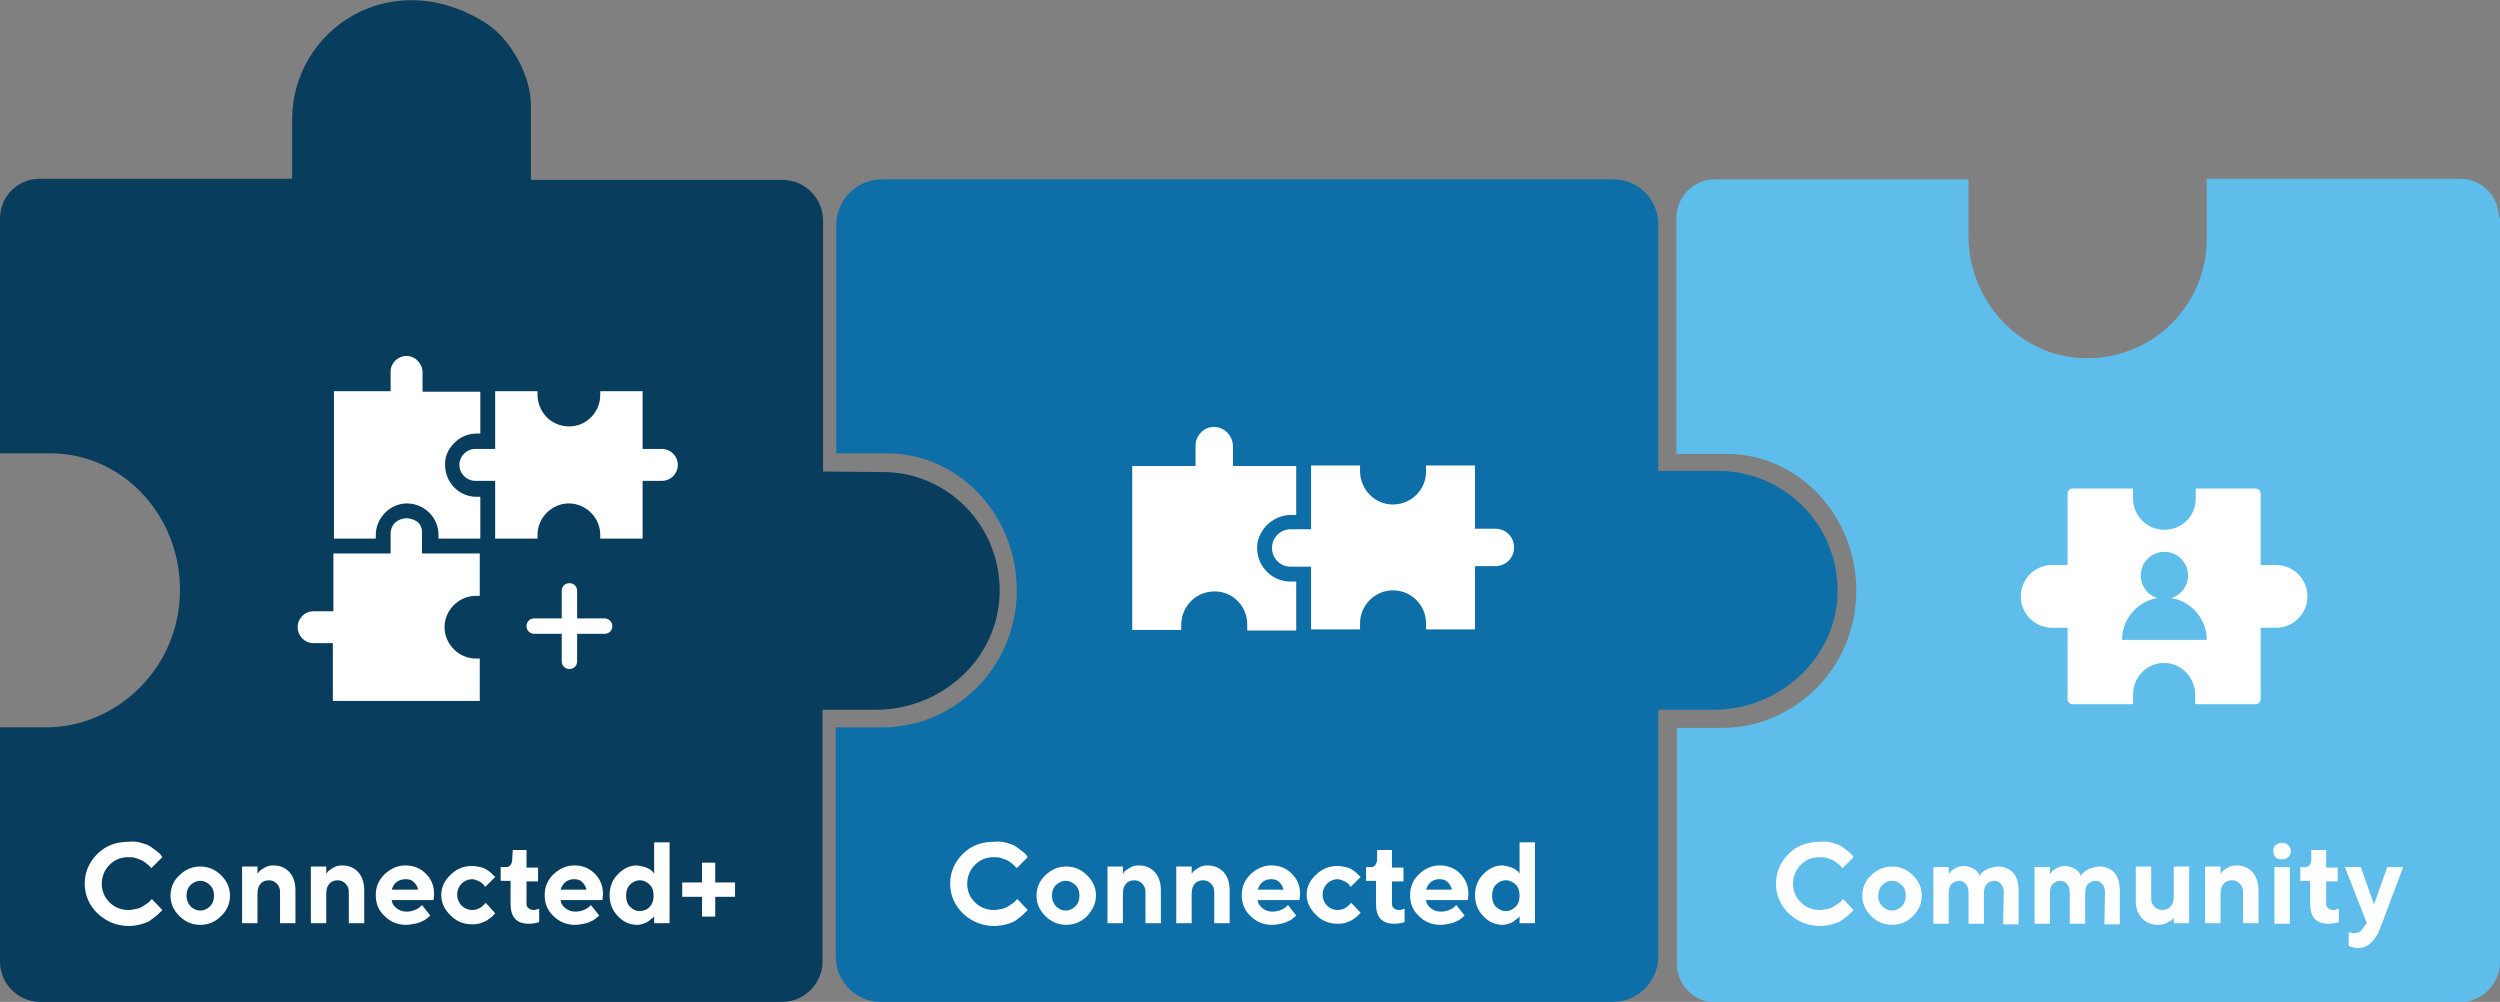<?xml version="1.0" encoding="utf-8"?>
<!-- Generator: Adobe Illustrator 27.1.1, SVG Export Plug-In . SVG Version: 6.00 Build 0)  -->
<svg version="1.1" id="Layer_1" xmlns="http://www.w3.org/2000/svg" xmlns:xlink="http://www.w3.org/1999/xlink" x="0px" y="0px"
	 viewBox="0 0 454.4 182.1" style="enable-background:new 0 0 454.4 182.1;" xml:space="preserve">
<rect x="0" y="0" width="454.4" height="182.1" fill="#808080" stroke="none"/>
<style type="text/css">
	.st0{fill:#5FBDEB;}
	.st1{fill:#0E6FA8;}
	.st2{fill:#083D5E;}
	.st3{enable-background:new    ;}
	.st4{fill:#FFFFFF;}
</style>
<g>
	<path class="st0" d="M454.2,39.5c0-3.8-3.1-7-7-7h-46.1v10.9c0,11.9-9.5,21.5-21.3,21.7c-12.1,0.3-22-10-22-22.1V32.6h-46.1
		c-3.8,0-7,3.1-7,7v42.9h9.1c13.2,0,23.8,11.4,23.6,25.3c-0.2,13.8-11.4,24.5-24.4,24.5h-8.2v42.9c0,3.8,3.1,7,7,7H447
		c4.1,0,7.4-3.3,7.4-7.4V39.5H454.2z"/>
</g>
<g>
	<path class="st1" d="M312.3,85.6h-10.8c0,0-0.1,0-0.1-0.1V40.7c0-4.5-3.7-8.1-8.1-8.1h-133c-4.6,0-8.3,3.7-8.3,8.3v41.4
		c0,0,0,0.1,0.1,0.1h9.1c13.2,0,23.8,11.4,23.6,25.3c-0.2,13.8-11.4,24.5-24.4,24.5H152c0,0-0.1,0-0.1,0.1v41.6
		c0,4.5,3.7,8.2,8.1,8.2h133.2c4.5,0,8.2-3.7,8.2-8.2v-44.8c0,0,0-0.1,0.1-0.1h10c12,0,22.3-9.4,22.5-21.3
		C334.2,95.5,324.4,85.6,312.3,85.6z"/>
</g>
<g>
	<path class="st2" d="M181.7,107.7c-0.2,12-10.5,21.3-22.5,21.3h-9.8c0,0,0.1,0,0.1,0.1v45.7c0,0.8-0.1,1.6-0.4,2.3
		c-1,2.9-3.7,5-6.9,5H7.3c-4,0-7.3-3.3-7.3-7.3v-42.5c0,0,0-0.1,0.1-0.1h8.2c13,0,24.2-10.8,24.4-24.5C33,93.8,22.3,82.4,9.2,82.4
		H0.1c0,0-0.1,0-0.1-0.1V39.7c0-4,3.2-7.2,7.2-7.2H53c0,0,0.1,0,0.1-0.1V21.7c0-16.3,18-28.4,35.2-17.5c4.5,2.8,8.2,9.6,8.2,14.9
		v13.5c0,0,0,0.1,0.1,0.1h45.6c4.1,0,7.4,3.3,7.4,7.4v45.6l10.5,0.1C172.1,85.6,181.9,95.5,181.7,107.7z"/>
</g>
<g class="st3">
	<path class="st4" d="M25.7,153.2c0.7,0.2,1.3,0.4,1.7,0.7c0.4,0.3,0.8,0.6,1.2,0.9s0.6,0.5,0.7,0.7l0.2,0.3l-2,2
		c0-0.1-0.1-0.1-0.2-0.2c-0.1-0.1-0.2-0.3-0.5-0.5c-0.2-0.2-0.5-0.4-0.8-0.6c-0.3-0.2-0.7-0.3-1.2-0.5s-1-0.2-1.5-0.2
		c-1.4,0-2.5,0.5-3.4,1.4s-1.4,2.1-1.4,3.4c0,1.4,0.5,2.5,1.4,3.4s2.1,1.4,3.4,1.4c0.5,0,1-0.1,1.5-0.2c0.5-0.1,0.9-0.3,1.2-0.5
		c0.3-0.2,0.6-0.4,0.9-0.6s0.4-0.4,0.5-0.5l0.2-0.2l1.9,2c-0.1,0.1-0.1,0.2-0.3,0.3c-0.1,0.1-0.4,0.4-0.7,0.7
		c-0.4,0.3-0.8,0.6-1.2,0.9c-0.4,0.3-1,0.5-1.7,0.7s-1.5,0.3-2.2,0.3c-2.2,0-4.1-0.8-5.7-2.3c-1.5-1.5-2.3-3.3-2.3-5.4
		c0-2.1,0.8-3.9,2.3-5.4s3.4-2.2,5.7-2.2C24.2,152.9,25,153,25.7,153.2z"/>
	<path class="st4" d="M40.2,166.5c-1.1,1.1-2.4,1.6-3.8,1.6s-2.7-0.5-3.8-1.6c-1.1-1.1-1.6-2.3-1.6-3.7s0.5-2.7,1.6-3.7
		c1.1-1.1,2.4-1.6,3.8-1.6s2.7,0.5,3.8,1.6s1.6,2.3,1.6,3.7S41.3,165.4,40.2,166.5z M34.6,164.7c0.5,0.5,1.1,0.8,1.8,0.8
		s1.3-0.3,1.8-0.8s0.7-1.2,0.7-1.9c0-0.8-0.2-1.4-0.7-1.9s-1.1-0.8-1.8-0.8s-1.3,0.3-1.8,0.8s-0.7,1.2-0.7,1.9
		C33.9,163.5,34.1,164.1,34.6,164.7z"/>
	<path class="st4" d="M46.8,158.8c0.1-0.1,0.2-0.2,0.3-0.4c0.2-0.2,0.5-0.4,1-0.7s1-0.4,1.6-0.4c1.2,0,2.1,0.4,2.9,1.2
		c0.7,0.8,1.1,1.9,1.1,3.3v6h-2.8v-5.7c0-0.6-0.2-1.1-0.6-1.5c-0.4-0.4-0.9-0.6-1.4-0.6c-0.6,0-1.2,0.2-1.5,0.6
		c-0.4,0.4-0.6,1-0.6,1.8v5.4H44v-10.3h2.8V158.8z"/>
	<path class="st4" d="M59.3,158.8c0.1-0.1,0.2-0.2,0.3-0.4c0.2-0.2,0.5-0.4,1-0.7s1-0.4,1.6-0.4c1.2,0,2.1,0.4,2.9,1.2
		c0.7,0.8,1.1,1.9,1.1,3.3v6h-2.8v-5.7c0-0.6-0.2-1.1-0.6-1.5c-0.4-0.4-0.9-0.6-1.4-0.6c-0.6,0-1.2,0.2-1.5,0.6
		c-0.4,0.4-0.6,1-0.6,1.8v5.4h-2.8v-10.3h2.8V158.8z"/>
	<path class="st4" d="M71.2,163.7c0.1,0.6,0.4,1,0.9,1.4s1.1,0.6,1.8,0.6c0.5,0,1-0.1,1.5-0.3s0.8-0.4,1-0.6l0.3-0.3l1.5,1.9
		l-0.2,0.2c-0.1,0.1-0.3,0.2-0.5,0.4s-0.6,0.4-0.9,0.5c-0.3,0.2-0.7,0.3-1.2,0.4s-1,0.2-1.6,0.2c-1.5,0-2.8-0.5-3.9-1.6
		c-1.1-1-1.6-2.3-1.6-3.8s0.5-2.7,1.6-3.8c1.1-1,2.3-1.6,3.8-1.6s2.7,0.5,3.7,1.5s1.5,2.2,1.5,3.7l-0.1,1.1h-7.6V163.7z M72.1,160.3
		c-0.4,0.3-0.7,0.8-0.9,1.4H76c-0.1-0.5-0.4-1-0.8-1.4s-0.9-0.5-1.5-0.5S72.5,160,72.1,160.3z"/>
	<path class="st4" d="M81.9,159c1.1-1.1,2.4-1.6,3.9-1.6c0.5,0,1,0.1,1.5,0.2c0.5,0.1,0.9,0.3,1.2,0.5c0.3,0.2,0.6,0.4,0.8,0.6
		s0.4,0.4,0.5,0.5l0.2,0.2l-1.8,1.8c-0.1-0.1-0.1-0.2-0.3-0.4s-0.4-0.4-0.8-0.6c-0.4-0.2-0.9-0.4-1.3-0.4c-0.7,0-1.4,0.3-1.9,0.8
		s-0.8,1.2-0.8,2s0.3,1.5,0.8,2s1.2,0.8,1.9,0.8c0.5,0,0.9-0.1,1.3-0.3s0.7-0.5,0.9-0.7l0.3-0.3L90,166c0,0.1-0.1,0.1-0.2,0.2
		c-0.1,0.1-0.2,0.3-0.5,0.5s-0.5,0.4-0.8,0.6c-0.3,0.2-0.7,0.3-1.2,0.5s-1,0.2-1.5,0.2c-1.5,0-2.8-0.5-3.9-1.6s-1.7-2.3-1.7-3.7
		S80.8,160,81.9,159z"/>
	<path class="st4" d="M93.2,154.5h2.5v3.2h2.1v2.5h-2.1v4.1c0,0.3,0.1,0.6,0.4,0.8s0.5,0.3,0.9,0.3c0.2,0,0.4,0,0.5-0.1
		c0.2,0,0.3-0.1,0.4-0.1H98v2.4c-0.6,0.2-1.2,0.3-1.9,0.3c-2.2,0-3.3-1.2-3.3-3.6v-4.2H91v-2.5h1c0.3,0,0.6-0.1,0.8-0.4
		s0.3-0.6,0.3-1L93.2,154.5L93.2,154.5z"/>
	<path class="st4" d="M101.9,163.7c0.1,0.6,0.4,1,0.9,1.4s1.1,0.6,1.8,0.6c0.5,0,1-0.1,1.5-0.3s0.8-0.4,1-0.6l0.3-0.3l1.5,1.9
		l-0.2,0.2c-0.1,0.1-0.3,0.2-0.5,0.4s-0.6,0.4-0.9,0.5c-0.3,0.2-0.7,0.3-1.2,0.4s-1,0.2-1.6,0.2c-1.5,0-2.8-0.5-3.9-1.6
		c-1.1-1-1.6-2.3-1.6-3.8s0.5-2.7,1.6-3.8c1.1-1,2.3-1.6,3.8-1.6s2.7,0.5,3.7,1.5s1.5,2.2,1.5,3.7l-0.1,1.1h-7.6V163.7z
		 M102.8,160.3c-0.4,0.3-0.7,0.8-0.9,1.4h4.7c-0.1-0.5-0.4-1-0.8-1.4s-0.9-0.5-1.5-0.5S103.2,160,102.8,160.3z"/>
	<path class="st4" d="M117.5,157.7c0.5,0.2,0.9,0.5,1.1,0.7l0.3,0.4v-5.7h2.8v14.7h-2.8v-1.3c0,0-0.1,0.1-0.1,0.2
		c-0.1,0.1-0.2,0.2-0.4,0.3c-0.2,0.2-0.4,0.3-0.6,0.5c-0.2,0.1-0.5,0.3-0.9,0.4c-0.3,0.1-0.7,0.2-1.1,0.2c-1.3,0-2.5-0.5-3.5-1.6
		c-1-1-1.5-2.3-1.5-3.8s0.5-2.8,1.5-3.8s2.1-1.6,3.5-1.6C116.4,157.4,117,157.5,117.5,157.7z M118.1,164.8c0.5-0.5,0.7-1.2,0.7-2
		s-0.2-1.5-0.7-2s-1.1-0.8-1.8-0.8s-1.3,0.3-1.8,0.8s-0.7,1.2-0.7,2s0.2,1.5,0.7,2s1.1,0.8,1.8,0.8S117.7,165.3,118.1,164.8z"/>
	<path class="st4" d="M127.6,166.6V163H124v-2.6h3.6v-3.6h2.4v3.6h3.6v2.6H130v3.6H127.6z"/>
</g>
<g class="st3">
	<path class="st4" d="M333.1,153.2c0.7,0.2,1.3,0.4,1.7,0.7s0.8,0.6,1.2,0.9c0.3,0.3,0.6,0.5,0.7,0.7l0.2,0.3l-2,2
		c0-0.1-0.1-0.1-0.2-0.2c-0.1-0.1-0.2-0.3-0.5-0.5c-0.2-0.2-0.5-0.4-0.8-0.6c-0.3-0.2-0.7-0.3-1.2-0.5s-1-0.2-1.5-0.2
		c-1.4,0-2.5,0.5-3.4,1.4s-1.4,2.1-1.4,3.4c0,1.4,0.5,2.5,1.4,3.4s2.1,1.4,3.4,1.4c0.5,0,1-0.1,1.5-0.2c0.5-0.1,0.9-0.3,1.2-0.5
		c0.3-0.2,0.6-0.4,0.9-0.6s0.4-0.4,0.5-0.5l0.2-0.2l1.9,2c-0.1,0.1-0.1,0.2-0.3,0.3c-0.1,0.1-0.4,0.4-0.7,0.7
		c-0.4,0.3-0.8,0.6-1.2,0.9c-0.4,0.3-1,0.5-1.7,0.7s-1.5,0.3-2.2,0.3c-2.2,0-4.1-0.8-5.7-2.3c-1.5-1.5-2.3-3.3-2.3-5.4
		c0-2.1,0.8-3.9,2.3-5.4s3.4-2.2,5.7-2.2C331.7,152.9,332.4,153,333.1,153.2z"/>
	<path class="st4" d="M347.7,166.5c-1.1,1.1-2.4,1.6-3.8,1.6s-2.7-0.5-3.8-1.6c-1.1-1.1-1.6-2.3-1.6-3.7s0.5-2.7,1.6-3.7
		c1.1-1.1,2.4-1.6,3.8-1.6s2.7,0.5,3.8,1.6c1.1,1.1,1.6,2.3,1.6,3.7S348.8,165.4,347.7,166.5z M342.1,164.7c0.5,0.5,1.1,0.8,1.8,0.8
		s1.3-0.3,1.8-0.8s0.7-1.2,0.7-1.9c0-0.8-0.2-1.4-0.7-1.9s-1.1-0.8-1.8-0.8s-1.3,0.3-1.8,0.8s-0.7,1.2-0.7,1.9
		C341.3,163.5,341.6,164.1,342.1,164.7z"/>
	<path class="st4" d="M364.2,162.2c0-0.7-0.2-1.2-0.5-1.5c-0.3-0.4-0.7-0.6-1.2-0.6s-1,0.2-1.4,0.6c-0.4,0.4-0.5,1-0.5,1.8v5.4h-2.8
		v-5.7c0-0.7-0.2-1.2-0.5-1.5c-0.3-0.4-0.7-0.6-1.2-0.6s-1,0.2-1.4,0.6c-0.4,0.4-0.5,1-0.5,1.8v5.4h-2.8v-10.3h2.8v1.3
		c0.1-0.1,0.2-0.2,0.3-0.4c0.1-0.2,0.4-0.4,0.9-0.7s1-0.4,1.5-0.4c0.4,0,0.8,0.1,1.1,0.2c0.4,0.1,0.6,0.3,0.9,0.4
		c0.2,0.2,0.4,0.3,0.5,0.5c0.2,0.2,0.3,0.3,0.3,0.5l0.1,0.2c0,0,0.1-0.1,0.1-0.2c0.1-0.1,0.2-0.2,0.4-0.4c0.2-0.2,0.4-0.4,0.7-0.5
		c0.2-0.2,0.6-0.3,1-0.4c0.4-0.1,0.8-0.2,1.2-0.2c1.1,0,2,0.4,2.7,1.1c0.7,0.8,1,1.9,1,3.4v6h-2.8L364.2,162.2L364.2,162.2z"/>
	<path class="st4" d="M382.6,162.2c0-0.7-0.2-1.2-0.5-1.5c-0.3-0.4-0.7-0.6-1.2-0.6s-1,0.2-1.4,0.6c-0.4,0.4-0.5,1-0.5,1.8v5.4h-2.8
		v-5.7c0-0.7-0.2-1.2-0.5-1.5c-0.3-0.4-0.7-0.6-1.2-0.6s-1,0.2-1.4,0.6c-0.4,0.4-0.5,1-0.5,1.8v5.4h-2.8v-10.3h2.8v1.3
		c0.1-0.1,0.2-0.2,0.3-0.4c0.1-0.2,0.4-0.4,0.9-0.7s1-0.4,1.5-0.4c0.4,0,0.8,0.1,1.1,0.2c0.4,0.1,0.6,0.3,0.9,0.4
		c0.2,0.2,0.4,0.3,0.5,0.5c0.2,0.2,0.3,0.3,0.3,0.5l0.1,0.2c0,0,0.1-0.1,0.1-0.2c0.1-0.1,0.2-0.2,0.4-0.4c0.2-0.2,0.4-0.4,0.7-0.5
		c0.2-0.2,0.6-0.3,1-0.4c0.4-0.1,0.8-0.2,1.2-0.2c1.1,0,2,0.4,2.7,1.1c0.7,0.8,1,1.9,1,3.4v6h-2.8L382.6,162.2L382.6,162.2z"/>
	<path class="st4" d="M395.1,166.8c-0.1,0.1-0.2,0.2-0.3,0.4c-0.2,0.1-0.5,0.3-1,0.6c-0.5,0.2-1,0.3-1.6,0.3c-1.2,0-2.1-0.4-2.9-1.2
		c-0.7-0.8-1.1-1.8-1.1-3.2v-6.2h2.8v5.9c0,0.6,0.2,1,0.6,1.4s0.9,0.6,1.4,0.6c0.6,0,1.2-0.2,1.5-0.6c0.4-0.4,0.6-1,0.6-1.8v-5.5
		h2.8v10.3h-2.8V166.8z"/>
	<path class="st4" d="M403.6,158.8c0.1-0.1,0.2-0.2,0.3-0.4c0.2-0.2,0.5-0.4,1-0.7s1-0.4,1.6-0.4c1.2,0,2.1,0.4,2.9,1.2
		c0.7,0.8,1.1,1.9,1.1,3.3v6h-2.8v-5.7c0-0.6-0.2-1.1-0.6-1.5s-0.9-0.6-1.4-0.6c-0.6,0-1.2,0.2-1.5,0.6c-0.4,0.4-0.6,1-0.6,1.8v5.4
		h-2.8v-10.3h2.8V158.8z"/>
	<path class="st4" d="M415.9,155.8c-0.3,0.3-0.7,0.4-1.2,0.4s-0.9-0.1-1.1-0.4c-0.3-0.3-0.4-0.7-0.4-1.1c0-0.5,0.1-0.9,0.4-1.1
		s0.7-0.4,1.1-0.4c0.5,0,0.9,0.1,1.2,0.4s0.5,0.7,0.5,1.1S416.2,155.5,415.9,155.8z M416.2,167.9h-2.8v-10.3h2.8V167.9z"/>
	<path class="st4" d="M420.3,154.5h2.5v3.2h2.1v2.5h-2.1v4.1c0,0.3,0.1,0.6,0.4,0.8c0.2,0.2,0.5,0.3,0.9,0.3c0.2,0,0.4,0,0.5-0.1
		c0.2,0,0.3-0.1,0.4-0.1h0.1v2.4c-0.6,0.2-1.2,0.3-1.9,0.3c-2.2,0-3.3-1.2-3.3-3.6v-4.2h-1.8v-2.5h0.9c0.3,0,0.6-0.1,0.8-0.4
		s0.3-0.6,0.3-1v-1.7H420.3z"/>
	<path class="st4" d="M430.2,167.8l-4-10.2h2.9l2.4,6.8l2.4-6.8h2.9l-4.1,10.9c-0.9,2.5-2.3,3.8-4,3.8c-0.3,0-0.6,0-0.9-0.1
		s-0.5-0.1-0.7-0.2l-0.2-0.1v-2.5c0.3,0.1,0.6,0.2,1,0.2c0.9,0,1.4-0.4,1.8-1.2L430.2,167.8z"/>
</g>
<g>
	<g>
		<path class="st4" d="M78.9,98.5v-1.4c0-2.7-2.2-4.9-4.9-5l0,0c-2.8,0-5.1,2.3-5.1,5.1v1.3h-9.1V70.6c0-0.1,0.1-0.2,0.2-0.2h10.3
			v-2.9c0-1.9,1.6-3.5,3.5-3.6l0,0c2,0,3.6,1.7,3.6,3.7v2.8h10.3c0.1,0,0.2,0.1,0.2,0.2v8.9h-1.3c-1.4,0-2.7,0.6-3.7,1.5
			c-0.9,1-1.5,2.2-1.4,3.5c0.1,2.7,2.3,4.9,5,4.9H88v8.9c0,0.1-0.1,0.2-0.2,0.2H78.9z"/>
		<path class="st2" d="M73.9,64.7c1.6,0,2.9,1.4,2.9,3v2.1v1.4h1.4h9.1v7.6h-0.6c-1.6,0-3.1,0.6-4.2,1.8c-1.1,1.1-1.7,2.5-1.6,4.1
			c0.1,3.1,2.6,5.6,5.7,5.6h0.7v7.6h-7.6v-0.7c0-3.1-2.5-5.6-5.6-5.7H74c-3.1,0-5.7,2.6-5.7,5.8v0.6h-7.6V71.1h9.1H71v-1.4v-2.2
			C71,66,72.3,64.7,73.9,64.7L73.9,64.7 M73.9,63.3C73.9,63.3,73.8,63.3,73.9,63.3c-2.4,0-4.3,1.9-4.3,4.3v2.2H60
			c-0.5,0-0.9,0.4-0.9,0.9v28.6h10.5v-2.1c0-2.4,1.9-4.4,4.3-4.4H74c2.3,0,4.2,1.9,4.2,4.3v2.2h9.6c0.5,0,0.9-0.4,0.9-0.9v-9.6h-2.2
			c-2.3,0-4.2-1.9-4.3-4.2c0-2.4,2-4.4,4.4-4.4h2.1v-9.6c0-0.5-0.4-0.9-0.9-0.9h-9.6v-2.1C78.2,65.3,76.3,63.3,73.9,63.3L73.9,63.3z
			"/>
	</g>
	<g>
		<path class="st4" d="M108.4,98.5V97c0-2.8-2.2-5-5-5s-5,2.2-5,5v1.5h-9.1V88h-2.9c-2,0-3.6-1.6-3.6-3.6s1.6-3.6,3.6-3.6h2.9V70.4
			h9.1v1.4c0,2.8,2.2,5.1,5,5.1s5-2.3,5-5v-1.4h9.1V81h2.8c2,0,3.6,1.6,3.6,3.6s-1.6,3.6-3.6,3.6h-2.8v10.5h-9.1V98.5z"/>
		<path class="st2" d="M116.8,71.1v9.1v1.4h1.4h2.1c1.6,0,2.9,1.3,2.9,2.9s-1.3,2.9-2.9,2.9h-2.1h-1.4v1.4v9.1h-7.7v-0.7
			c0-3.1-2.6-5.7-5.7-5.7s-5.7,2.6-5.7,5.7v0.7H90v-9.1v-1.4h-1.4h-2.2c-1.6,0-2.9-1.3-2.9-2.9s1.3-2.9,2.9-2.9h2.2H90v-1.4v-9.1
			h7.7v0.6c0,3.2,2.5,5.8,5.7,5.8h0.1c3.1,0,5.6-2.6,5.6-5.7v-0.7L116.8,71.1 M117.6,69.7h-9.8v2.2c0,2.3-1.9,4.2-4.2,4.3h-0.1
			c-2.4,0-4.3-2-4.3-4.4v-2.1h-9.8c-0.4,0-0.7,0.3-0.7,0.7v9.8h-2.2c-2.4,0-4.3,1.9-4.3,4.3s1.9,4.3,4.3,4.3h2.2v9.8
			c0,0.4,0.3,0.7,0.7,0.7h9.8v-2.2c0-2.4,1.9-4.3,4.3-4.3s4.3,1.9,4.3,4.3v2.2h9.8c0.4,0,0.7-0.3,0.7-0.7v-9.8h2.1
			c2.4,0,4.3-1.9,4.3-4.3s-1.9-4.3-4.3-4.3h-2.1v-9.8C118.2,70,117.9,69.7,117.6,69.7L117.6,69.7z"/>
	</g>
	<g>
		<path class="st4" d="M59.8,128.1v-10.5H57c-2,0-3.6-1.6-3.6-3.6s1.6-3.6,3.6-3.6h2.9V100h10.5v-2.9c0-2,1.6-3.6,3.6-3.6
			c0.8,0,1.6,0.2,2.3,0.7c0.7,0.4,1.3,1.5,1.3,2.3v3.4H88v9.1h-1.4c-2.8,0-5,2.2-5,5s2.2,5,5,5H88v9.1H59.8z"/>
		<path class="st2" d="M73.9,94.2c0.6,0,1.3,0.2,1.9,0.6c0.5,0.3,0.9,1.2,0.9,1.7v2.7v1.4h1.4h9.1v7.7h-0.7c-3.1,0-5.7,2.6-5.7,5.7
			s2.6,5.7,5.7,5.7h0.7v7.7H60.5v-9.1v-1.4h-1.4H57c-1.6,0-2.9-1.3-2.9-2.9s1.3-2.9,2.9-2.9h2.2h1.4v-1.4v-9.1h9.1H71v-1.4V97
			c0-0.8,0.3-1.5,0.8-2C72.4,94.5,73.1,94.2,73.9,94.2 M73.9,92.8c-2.4,0-4.3,1.9-4.3,4.3v2.2H59.1l0,0v10.5H57
			c-2.4,0-4.3,1.9-4.3,4.3s1.9,4.3,4.3,4.3h2.2v10.5h29.6v-10.5h-2.2c-2.4,0-4.3-1.9-4.3-4.3s1.9-4.3,4.3-4.3h2.2V99.3l0,0H78.2
			v-2.7c0-1-0.7-2.4-1.6-2.9C75.7,93.1,74.8,92.8,73.9,92.8L73.9,92.8z"/>
	</g>
	<path class="st4" d="M109.9,112.4h-5v-5c0-0.8-0.6-1.4-1.4-1.4s-1.4,0.6-1.4,1.4v5h-5c-0.8,0-1.4,0.6-1.4,1.4s0.6,1.4,1.4,1.4h5v5
		c0,0.8,0.6,1.4,1.4,1.4s1.4-0.6,1.4-1.4v-5h5c0.8,0,1.4-0.6,1.4-1.4S110.6,112.4,109.9,112.4z"/>
</g>
<g class="st3">
	<path class="st4" d="M183,153.2c0.7,0.2,1.3,0.4,1.7,0.7s0.8,0.6,1.2,0.9s0.6,0.5,0.7,0.7l0.2,0.3l-2,2c0-0.1-0.1-0.1-0.2-0.2
		c-0.1-0.1-0.2-0.3-0.5-0.5c-0.2-0.2-0.5-0.4-0.8-0.6c-0.3-0.2-0.7-0.3-1.2-0.5s-1-0.2-1.5-0.2c-1.4,0-2.5,0.5-3.4,1.4
		s-1.4,2.1-1.4,3.4c0,1.4,0.5,2.5,1.4,3.4s2.1,1.4,3.4,1.4c0.5,0,1-0.1,1.5-0.2c0.5-0.1,0.9-0.3,1.2-0.5s0.6-0.4,0.9-0.6
		s0.4-0.4,0.5-0.5l0.2-0.2l1.9,2c-0.1,0.1-0.1,0.2-0.3,0.3c-0.1,0.1-0.4,0.4-0.7,0.7c-0.4,0.3-0.8,0.6-1.2,0.9
		c-0.4,0.3-1,0.5-1.7,0.7s-1.5,0.3-2.2,0.3c-2.2,0-4.1-0.8-5.7-2.3c-1.5-1.5-2.3-3.3-2.3-5.4c0-2.1,0.8-3.9,2.3-5.4s3.4-2.2,5.7-2.2
		C181.6,152.9,182.3,153,183,153.2z"/>
	<path class="st4" d="M197.6,166.5c-1.1,1.1-2.4,1.6-3.8,1.6s-2.7-0.5-3.8-1.6s-1.6-2.3-1.6-3.7s0.5-2.7,1.6-3.7
		c1.1-1.1,2.4-1.6,3.8-1.6s2.7,0.5,3.8,1.6s1.6,2.3,1.6,3.7S198.6,165.4,197.6,166.5z M191.9,164.7c0.5,0.5,1.1,0.8,1.8,0.8
		s1.3-0.3,1.8-0.8s0.7-1.2,0.7-1.9c0-0.8-0.2-1.4-0.7-1.9s-1.1-0.8-1.8-0.8s-1.3,0.3-1.8,0.8s-0.7,1.2-0.7,1.9
		S191.4,164.1,191.9,164.7z"/>
	<path class="st4" d="M204.1,158.8c0.1-0.1,0.2-0.2,0.3-0.4c0.2-0.2,0.5-0.4,1-0.7s1-0.4,1.6-0.4c1.2,0,2.1,0.4,2.9,1.2
		c0.7,0.8,1.1,1.9,1.1,3.3v6h-2.8v-5.7c0-0.6-0.2-1.1-0.6-1.5c-0.4-0.4-0.9-0.6-1.4-0.6c-0.6,0-1.2,0.2-1.5,0.6
		c-0.4,0.4-0.6,1-0.6,1.8v5.4h-2.8v-10.3h2.8V158.8z"/>
	<path class="st4" d="M216.6,158.8c0.1-0.1,0.2-0.2,0.3-0.4c0.2-0.2,0.5-0.4,1-0.7s1-0.4,1.6-0.4c1.2,0,2.1,0.4,2.9,1.2
		c0.7,0.8,1.1,1.9,1.1,3.3v6h-2.8v-5.7c0-0.6-0.2-1.1-0.6-1.5c-0.4-0.4-0.9-0.6-1.4-0.6c-0.6,0-1.2,0.2-1.5,0.6
		c-0.4,0.4-0.6,1-0.6,1.8v5.4h-2.8v-10.3h2.8V158.8z"/>
	<path class="st4" d="M228.6,163.7c0.1,0.6,0.4,1,0.9,1.4s1.1,0.6,1.8,0.6c0.5,0,1-0.1,1.5-0.3s0.8-0.4,1-0.6l0.3-0.3l1.5,1.9
		l-0.2,0.2c-0.1,0.1-0.3,0.2-0.5,0.4s-0.6,0.4-0.9,0.5c-0.3,0.2-0.7,0.3-1.2,0.4c-0.5,0.1-1,0.2-1.6,0.2c-1.5,0-2.8-0.5-3.9-1.6
		c-1.1-1-1.6-2.3-1.6-3.8s0.5-2.7,1.6-3.8c1.1-1,2.3-1.6,3.8-1.6s2.7,0.5,3.7,1.5s1.5,2.2,1.5,3.7l-0.1,1.1h-7.6V163.7z
		 M229.5,160.3c-0.4,0.3-0.7,0.8-0.9,1.4h4.7c-0.1-0.5-0.4-1-0.8-1.4c-0.4-0.4-0.9-0.5-1.5-0.5S229.9,160,229.5,160.3z"/>
	<path class="st4" d="M239.2,159c1.1-1.1,2.4-1.6,3.9-1.6c0.5,0,1,0.1,1.5,0.2c0.5,0.1,0.9,0.3,1.2,0.5s0.6,0.4,0.8,0.6
		s0.4,0.4,0.5,0.5l0.2,0.2l-1.8,1.8c-0.1-0.1-0.1-0.2-0.3-0.4c-0.1-0.2-0.4-0.4-0.8-0.6c-0.4-0.2-0.9-0.4-1.3-0.4
		c-0.7,0-1.4,0.3-1.9,0.8c-0.5,0.6-0.8,1.2-0.8,2s0.3,1.5,0.8,2s1.2,0.8,1.9,0.8c0.5,0,0.9-0.1,1.3-0.3c0.4-0.2,0.7-0.5,0.9-0.7
		l0.3-0.3l1.7,1.8c0,0.1-0.1,0.1-0.2,0.2c-0.1,0.1-0.2,0.3-0.5,0.5s-0.5,0.4-0.8,0.6c-0.3,0.2-0.7,0.3-1.2,0.5s-1,0.2-1.5,0.2
		c-1.5,0-2.8-0.5-3.9-1.6c-1.1-1.1-1.7-2.3-1.7-3.7S238.1,160,239.2,159z"/>
	<path class="st4" d="M250.5,154.5h2.5v3.2h2.1v2.5H253v4.1c0,0.3,0.1,0.6,0.4,0.8c0.2,0.2,0.5,0.3,0.9,0.3c0.2,0,0.4,0,0.5-0.1
		c0.2,0,0.3-0.1,0.4-0.1h0.1v2.4c-0.6,0.2-1.2,0.3-1.9,0.3c-2.2,0-3.3-1.2-3.3-3.6v-4.2h-1.8v-2.5h0.9c0.3,0,0.6-0.1,0.8-0.4
		s0.3-0.6,0.3-1v-1.7H250.5z"/>
	<path class="st4" d="M259.2,163.7c0.1,0.6,0.4,1,0.9,1.4s1.1,0.6,1.8,0.6c0.5,0,1-0.1,1.5-0.3s0.8-0.4,1-0.6l0.3-0.3l1.5,1.9
		l-0.2,0.2c-0.1,0.1-0.3,0.2-0.5,0.4s-0.6,0.4-0.9,0.5c-0.3,0.2-0.7,0.3-1.2,0.4c-0.5,0.1-1,0.2-1.6,0.2c-1.5,0-2.8-0.5-3.9-1.6
		c-1.1-1-1.6-2.3-1.6-3.8s0.5-2.7,1.6-3.8c1.1-1,2.3-1.6,3.8-1.6s2.7,0.5,3.7,1.5s1.5,2.2,1.5,3.7l-0.1,1.1h-7.6V163.7z
		 M260.1,160.3c-0.4,0.3-0.7,0.8-0.9,1.4h4.7c-0.1-0.5-0.4-1-0.8-1.4s-0.9-0.5-1.5-0.5S260.5,160,260.1,160.3z"/>
	<path class="st4" d="M274.8,157.7c0.5,0.2,0.9,0.5,1.1,0.7l0.3,0.4v-5.7h2.8v14.7h-2.8v-1.3c0,0-0.1,0.1-0.1,0.2
		c-0.1,0.1-0.2,0.2-0.4,0.3c-0.2,0.2-0.4,0.3-0.6,0.5c-0.2,0.1-0.5,0.3-0.9,0.4c-0.3,0.1-0.7,0.2-1.1,0.2c-1.3,0-2.5-0.5-3.5-1.6
		c-1-1-1.5-2.3-1.5-3.8s0.5-2.8,1.5-3.8s2.1-1.6,3.5-1.6C273.8,157.4,274.3,157.5,274.8,157.7z M275.5,164.8c0.5-0.5,0.7-1.2,0.7-2
		s-0.2-1.5-0.7-2s-1.1-0.8-1.8-0.8s-1.3,0.3-1.8,0.8s-0.7,1.2-0.7,2s0.2,1.5,0.7,2s1.1,0.8,1.8,0.8S275,165.3,275.5,164.8z"/>
</g>
<g>
	<g>
		<path class="st4" d="M226.1,115.1v-1.7c0-2.9-2.4-5.3-5.3-5.4l0,0c-3.1,0-5.5,2.5-5.5,5.5v1.6h-10.2V84.3c0-0.2,0.2-0.3,0.3-0.3
			h11.2v-3c0-2.2,1.8-4,4-4.1l0,0c2.3,0,4.1,1.9,4.1,4.2V84H236c0.2,0,0.3,0.1,0.3,0.3v9.9h-1.6c-1.5,0-2.9,0.6-3.9,1.7
			c-1,1-1.6,2.4-1.5,3.8c0.1,2.9,2.5,5.3,5.4,5.3h1.7v9.9c0,0.2-0.1,0.3-0.3,0.3h-10L226.1,115.1L226.1,115.1z"/>
		<path class="st1" d="M220.7,76.3v1.3c1.8,0,3.4,1.6,3.4,3.5v2.3v1.3h1.3h10.2v8.9h-1c-1.6,0-3.2,0.7-4.4,1.9
			c-1.1,1.2-1.8,2.7-1.7,4.3c0.1,3.3,2.8,5.9,6,5.9h1.1v8.9h-8.9v-1.1c0-3.3-2.6-6-5.9-6h-0.1c-3.3,0-6,2.7-6,6.1v0.9h-8.9V84.7H216
			h1.3v-1.3V81c0-1.8,1.5-3.4,3.3-3.4h0.1L220.7,76.3 M220.7,76.3L220.7,76.3c-2.6,0-4.7,2.1-4.7,4.7v2.4h-10.5c-0.6,0-1,0.4-1,1
			v31.5H216v-2.3c0-2.6,2.1-4.8,4.7-4.8h0.1c2.6,0,4.6,2.1,4.6,4.7v2.4H236c0.5,0,1-0.4,1-1v-10.6h-2.4c-2.6,0-4.7-2.1-4.7-4.6
			c-0.1-2.6,2.2-4.8,4.8-4.8h2.3V84.3c0-0.5-0.4-1-1-1h-10.6V81C225.4,78.5,223.3,76.3,220.7,76.3L220.7,76.3z"/>
	</g>
	<g>
		<path class="st4" d="M258.5,115.1v-1.7c0-3-2.4-5.4-5.4-5.4s-5.4,2.4-5.4,5.4v1.7h-10.1l-0.1-10.9v-0.7h-3c-2.2,0-4-1.8-4-4
			s1.8-4,4-4h3V84.1l10.2-0.1v1.6c0,3,2.4,5.5,5.3,5.5c3,0,5.4-2.5,5.4-5.4V84h10.1l0.1,10.9v0.7h3c2.2,0,4.1,1.8,4.1,4
			s-1.8,4-4.1,4h-3V115l-0.1,0.1H258.5z"/>
		<path class="st1" d="M268.1,84.6v10.2v1.3h1.3h2.4c1.9,0,3.4,1.5,3.4,3.4s-1.5,3.4-3.4,3.4h-2.4h-1.3v1.3v10.2h-8.9v-1.1
			c0-3.3-2.7-6-6-6c-3.3,0-6,2.7-6,6v1.1h-8.9v-10.2V103H237h-2.4c-1.9,0-3.4-1.5-3.4-3.4s1.5-3.4,3.4-3.4h2.4h1.3v-1.3V84.6h8.9v1
			c0,3.4,2.7,6.1,6,6.1h0.1c3.3-0.1,5.9-2.7,5.9-6v-1.1H268.1 M268.7,83.3h-10.8v2.4c0,2.6-2.1,4.7-4.6,4.7h-0.1
			c-2.6,0-4.7-2.2-4.7-4.8v-2.3h-10.8c-0.4,0-0.7,0.3-0.7,0.7v10.8h-2.4c-2.6,0-4.7,2.1-4.7,4.7s2.1,4.7,4.7,4.7h2.4V115
			c0,0.4,0.3,0.7,0.7,0.7h10.8v-2.4c0-2.6,2.1-4.7,4.7-4.7c2.6,0,4.7,2.1,4.7,4.7v2.4h10.8c0.4,0,0.7-0.3,0.7-0.7v-10.8h2.4
			c2.6,0,4.7-2.1,4.7-4.7s-2.1-4.7-4.7-4.7h-2.4V84.1C269.4,83.7,269.1,83.3,268.7,83.3L268.7,83.3z"/>
	</g>
</g>
<g>
	<g>
		<path class="st4" d="M398.5,128.3v-2.2c0-2.9-2.3-5.3-5.1-5.3h-0.1c-2.8,0-5.1,2.4-5.1,5.1v2.3h-11.5c-0.8,0-1.4-0.6-1.4-1.4
			v-12.5H373c-3.4,0-6.2-2.8-6.2-6.2c0-3.4,2.8-6.2,6.2-6.2h2.3V89.7c0-0.8,0.6-1.4,1.4-1.4h11.5v2.3c0,2.8,2.3,5.1,5.1,5.1
			c2.8,0,5.1-2.3,5.1-5.1v-2.3H410c0.8,0,1.4,0.6,1.4,1.4v12.5h2.3c3.4,0,6.2,2.8,6.2,6.2c0,3.4-2.8,6.2-6.2,6.2h-2.3v12.5
			c0,0.8-0.6,1.4-1.4,1.4h-11.5V128.3z"/>
		<path class="st0" d="M410,88.8c0.5,0,0.9,0.4,0.9,0.9v13h2.8c3.1,0,5.7,2.5,5.7,5.7c0,3.1-2.5,5.7-5.7,5.7h-2.8v13
			c0,0.5-0.4,0.9-0.9,0.9h-11v-1.7c0-3.1-2.5-5.8-5.6-5.8h-0.1c-3.1,0-5.6,2.6-5.6,5.7v1.8h-11c-0.5,0-0.9-0.4-0.9-0.9v-13H373
			c-3.1,0-5.7-2.5-5.7-5.7c0-3.1,2.5-5.7,5.7-5.7h2.8v-13c0-0.5,0.4-0.9,0.9-0.9h11v1.8c0,3.1,2.5,5.7,5.7,5.7s5.7-2.5,5.7-5.7v-1.8
			H410 M410,87.8h-11h-1v1v1.8c0,2.6-2.1,4.6-4.6,4.6c-2.6,0-4.6-2.1-4.6-4.6v-1.8v-1h-1h-11c-1,0-1.9,0.8-1.9,1.9v12h-1.8
			c-3.7,0-6.7,3-6.7,6.7s3,6.7,6.7,6.7h1.8v12c0,1,0.8,1.9,1.9,1.9h11h1v-1v-2c0-2.5,2-4.6,4.6-4.6h0.1c2.5,0,4.6,2.2,4.6,4.8v1.7v1
			h1h11c1,0,1.9-0.8,1.9-1.9v-12h1.8c3.7,0,6.7-3,6.7-6.7s-3-6.7-6.7-6.7H412v-12C411.9,88.6,411,87.8,410,87.8L410,87.8z"/>
	</g>
	<g>
		<circle class="st0" cx="393.4" cy="104.6" r="4.3"/>
		<path class="st0" d="M401.1,116.3h-15.4c0-4.2,3.4-7.7,7.7-7.7S401.1,112.1,401.1,116.3z"/>
	</g>
</g>
</svg>
